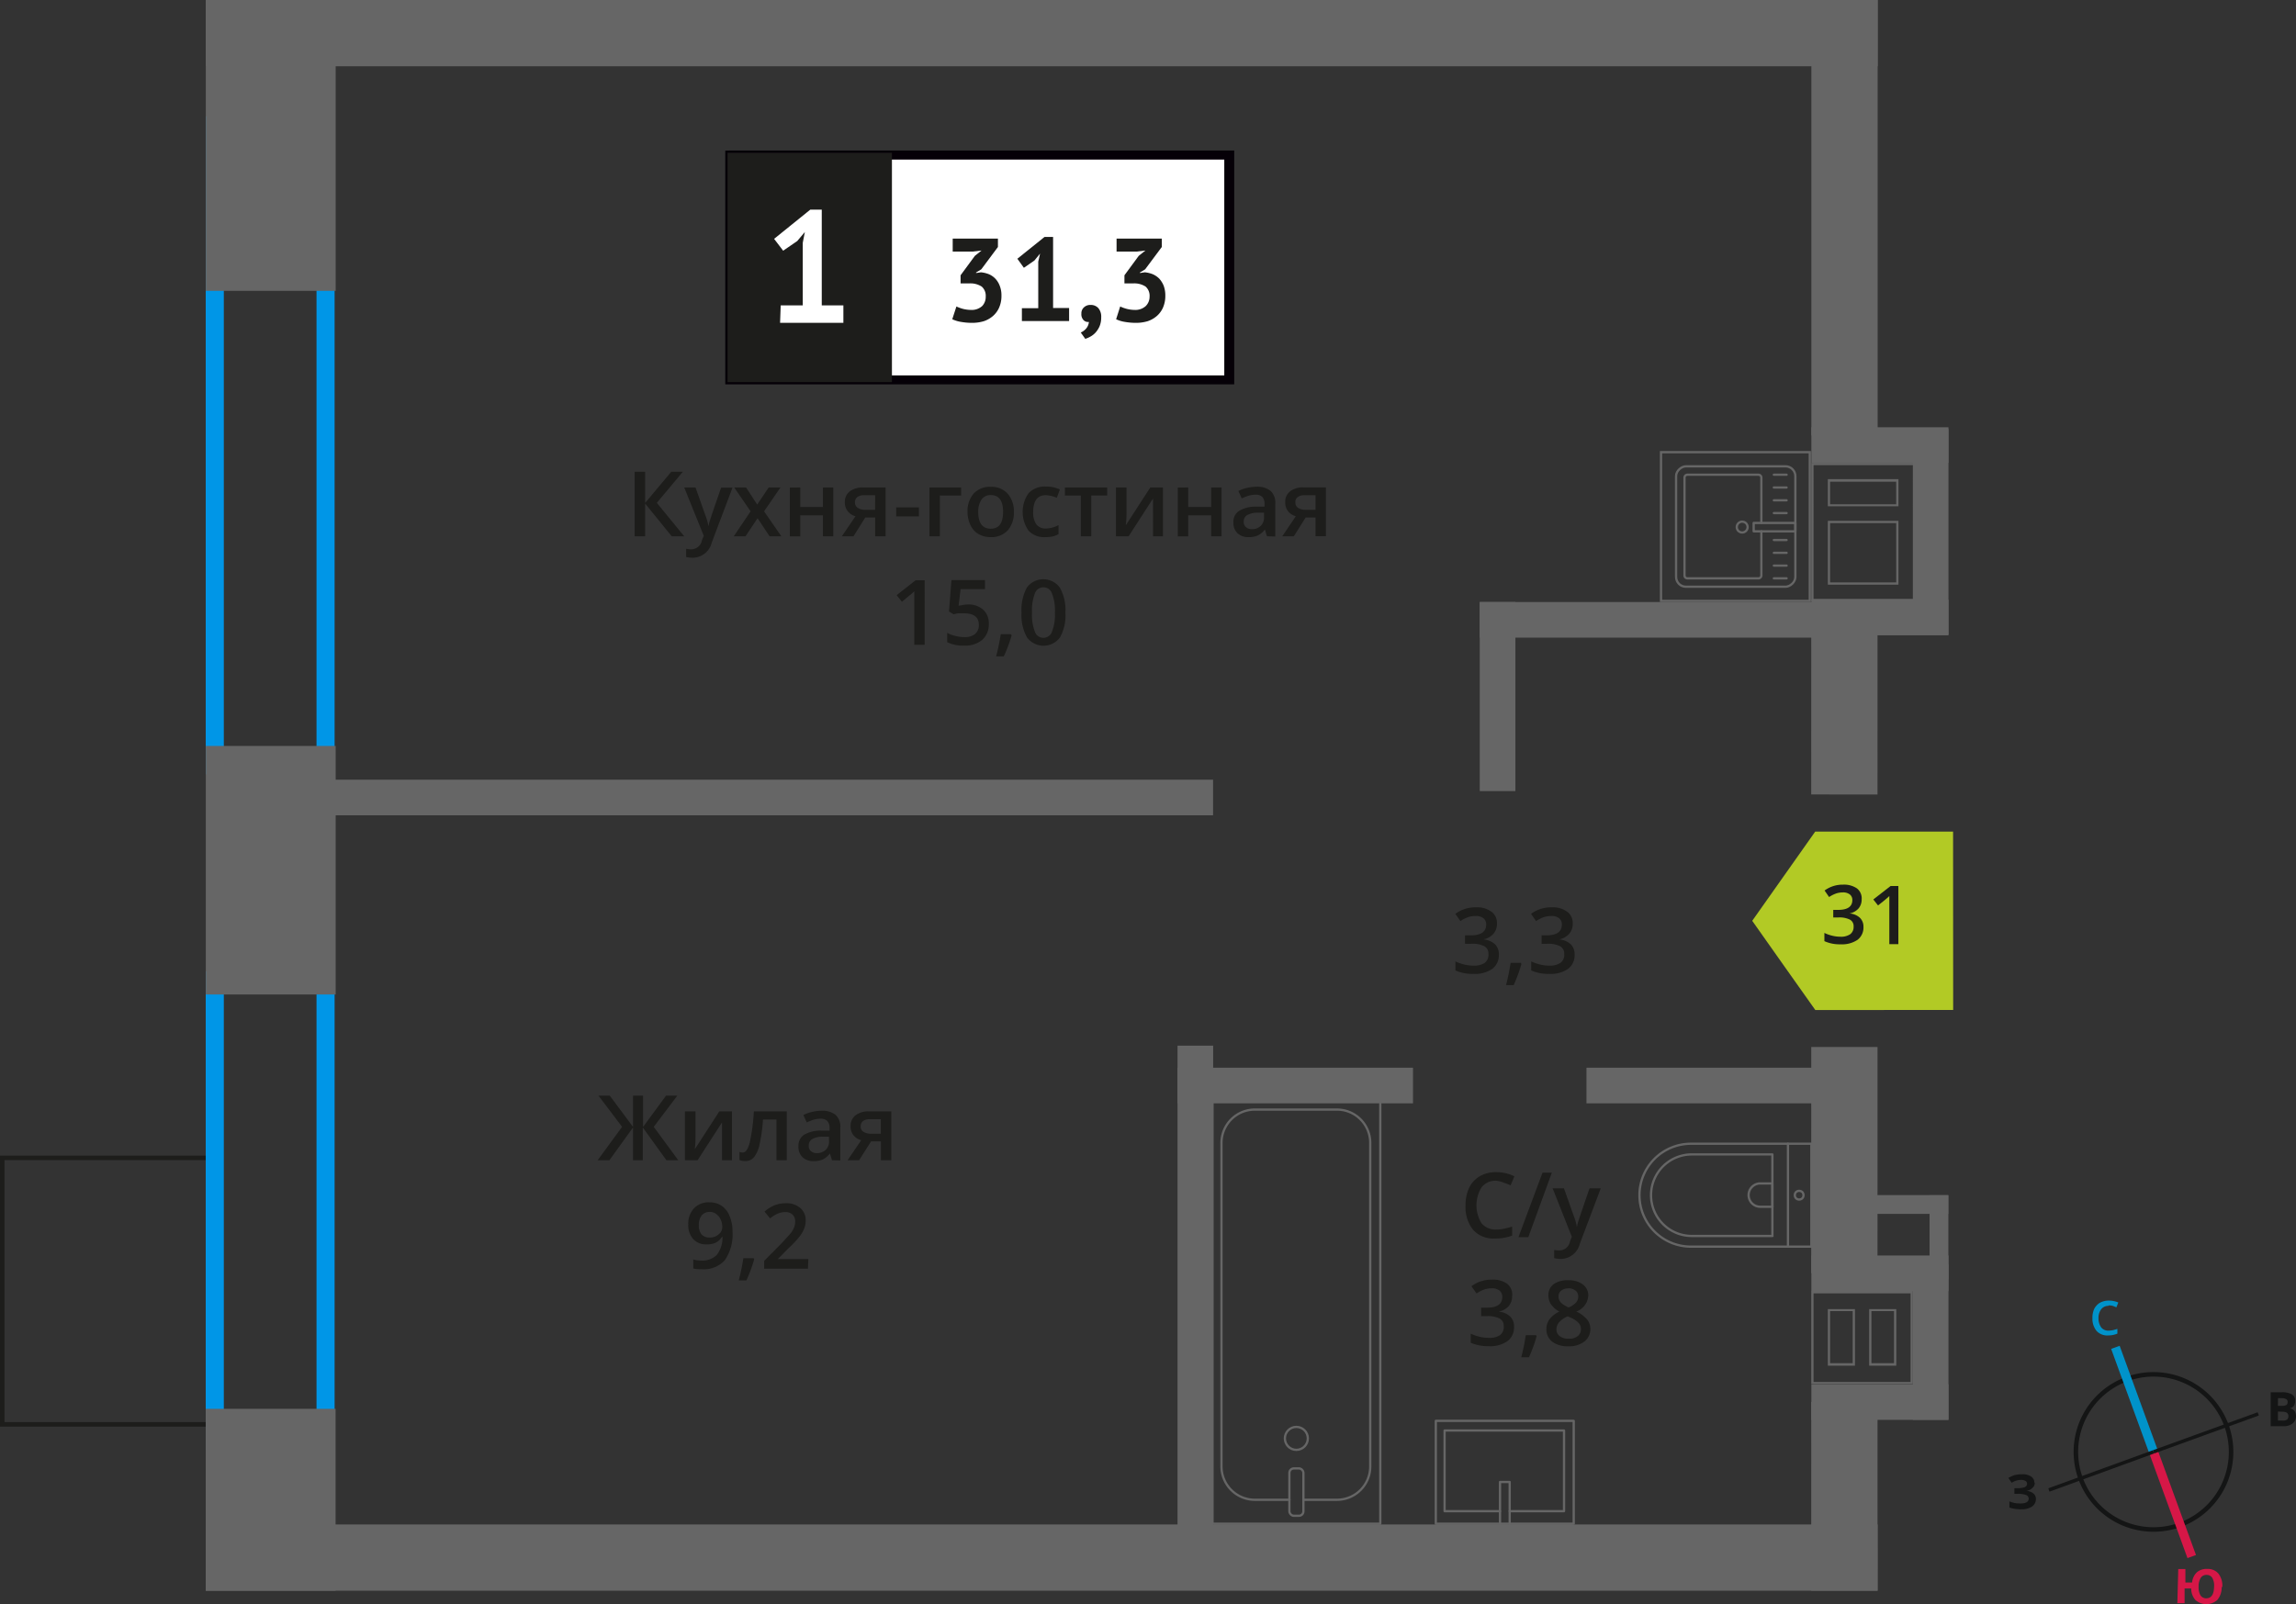 <svg xmlns="http://www.w3.org/2000/svg" width="253.89" height="177.45" viewBox="0 0 253.89 177.45"><rect x="0" y="0" width="253.89" height="177.45" fill="#333333" stroke="none"/><defs><style>.cls-1,.cls-15,.cls-2,.cls-3,.cls-7{fill:none;}.cls-1{stroke:#141515;}.cls-1,.cls-2,.cls-3,.cls-7{stroke-miterlimit:10;}.cls-1,.cls-13,.cls-7{stroke-width:0.5px;}.cls-2{stroke:#0093ca;}.cls-3{stroke:#d61747;}.cls-4{fill:#141515;}.cls-5{fill:#0093ca;}.cls-6{fill:#d61747;}.cls-13,.cls-7{stroke:#1d1d1b;}.cls-8{fill:#0096e7;}.cls-9{fill:#666;}.cls-10,.cls-13{fill:#1d1d1b;}.cls-11{fill:#fff;}.cls-12{fill:#050007;}.cls-13{stroke-miterlimit:22.93;}.cls-14{fill:#b2ca25;fill-rule:evenodd;}.cls-15{stroke:#666;stroke-linecap:round;stroke-linejoin:round;stroke-width:0.25px;}</style></defs><g id="walls"><path class="cls-1" d="M235.21,152.53a8.58,8.58,0,1,1-5.14,11,8.57,8.57,0,0,1,5.14-11Z"/><line class="cls-2" x1="233.92" y1="149.03" x2="238.14" y2="160.6"/><line class="cls-3" x1="242.36" y1="172.17" x2="238.14" y2="160.6"/><polygon class="cls-4" points="226.5 164.62 238.07 160.41 238.2 160.77 226.63 164.99 226.5 164.62"/><polygon class="cls-4" points="249.65 156.21 238.07 160.41 238.2 160.77 249.78 156.57 249.65 156.21"/><path class="cls-5" d="M233.15,144.44a1,1,0,0,0-.82.4,1.6,1.6,0,0,0-.28,1,1.69,1.69,0,0,0,.31,1,1,1,0,0,0,.85.34,3.5,3.5,0,0,0,.48-.06l.45-.13v.52a2.53,2.53,0,0,1-1,.2,1.61,1.61,0,0,1-1.29-.48,2.09,2.09,0,0,1-.47-1.42,2.42,2.42,0,0,1,.18-1,1.71,1.71,0,0,1,.61-.69,2,2,0,0,1,1-.26,2.62,2.62,0,0,1,1.07.21l-.21.53-.41-.16a1.71,1.71,0,0,0-.46-.05Z"/><path class="cls-6" d="M245.67,175.56a2.13,2.13,0,0,1-.48,1.41,1.82,1.82,0,0,1-2.43,0,1.92,1.92,0,0,1-.46-1.27l-.73,0,0,1.63-.8,0,.1-3.78.79,0,0,1.49.74,0a1.78,1.78,0,0,1,.54-1.14,1.67,1.67,0,0,1,1.16-.36,1.51,1.51,0,0,1,1.23.54,2.16,2.16,0,0,1,.41,1.45Zm-2.55-.06a1.81,1.81,0,0,0,.2.95.76.76,0,0,0,.62.34c.57,0,.87-.4.89-1.25a1.74,1.74,0,0,0-.19-1,.71.71,0,0,0-.62-.34.75.75,0,0,0-.65.3,1.79,1.79,0,0,0-.25,1Z"/><path class="cls-4" d="M251.09,154h1.19a2.15,2.15,0,0,1,1.15.23.78.78,0,0,1,.37.73,1,1,0,0,1-.16.56.71.71,0,0,1-.43.25v0a.9.9,0,0,1,.51.29,1.12,1.12,0,0,1,.17.6,1,1,0,0,1-.38.79,1.51,1.51,0,0,1-1,.3h-1.42Zm.8,1.5h.46a.88.88,0,0,0,.48-.1c.1-.06.13-.17.13-.33a.31.31,0,0,0-.15-.31,1,1,0,0,0-.5-.11h-.41Zm0,.63v1h.51a.79.79,0,0,0,.5-.11.5.5,0,0,0,.15-.39c0-.31-.22-.48-.66-.48Z"/><path class="cls-4" d="M225,164a.71.71,0,0,1-.27.59,1.06,1.06,0,0,1-.69.31v0a1.43,1.43,0,0,1,.8.28.76.76,0,0,1,.29.61,1,1,0,0,1-.42.84,2,2,0,0,1-1.16.31,3.87,3.87,0,0,1-1.35-.19v-.68a4,4,0,0,0,.58.18,4.18,4.18,0,0,0,.61.05c.63,0,.95-.18.94-.55a.42.42,0,0,0-.3-.39,2.64,2.64,0,0,0-.92-.13h-.36v-.62H223a2.6,2.6,0,0,0,.88-.11.41.41,0,0,0,.27-.39.34.34,0,0,0-.17-.3,1,1,0,0,0-.53-.12,1.91,1.91,0,0,0-1,.32l-.36-.53a2.89,2.89,0,0,1,.69-.32,3.32,3.32,0,0,1,.8-.09,1.62,1.62,0,0,1,1,.24.8.8,0,0,1,.38.68Z"/></g><g id="bathroon"><rect class="cls-7" x="-2.58" y="130.9" width="29.48" height="23.82" transform="translate(-130.65 154.97) rotate(-90)"/><path class="cls-8" d="M35,14.86V83.65H24.75V14.86H35m2-2H22.75V85.65H37V12.86Z"/><path class="cls-8" d="M35,109.43v48.95H24.75V109.43H35m2-2H22.75v52.95H37V107.43Z"/><rect class="cls-9" x="13.85" y="8.9" width="32.17" height="14.36" transform="matrix(0, 1, -1, 0, 46.02, -13.85)"/><rect class="cls-9" x="16.19" y="89.07" width="27.49" height="14.36" transform="translate(126.19 66.32) rotate(90)"/><rect class="cls-9" x="19.87" y="158.72" width="20.12" height="14.36" transform="translate(195.83 135.96) rotate(90)"/><rect class="cls-9" x="22.75" width="184.88" height="7.33"/><rect class="cls-9" x="22.75" y="168.62" width="184.88" height="7.33"/><rect class="cls-9" x="179.87" y="20.43" width="48.18" height="7.33" transform="translate(228.06 -179.87) rotate(90)"/><rect class="cls-9" x="193.55" y="73.8" width="20.83" height="7.33" transform="translate(281.45 -126.49) rotate(90.01)"/><rect class="cls-9" x="191.45" y="124.66" width="25.02" height="7.33" transform="translate(332.31 -75.62) rotate(90.01)"/><rect class="cls-9" x="193.52" y="161.85" width="20.88" height="7.33" transform="translate(369.5 -38.42) rotate(90.01)"/><rect class="cls-9" x="36.42" y="86.24" width="97.72" height="3.94"/><rect class="cls-9" x="163.63" y="66.59" width="37.85" height="3.94" transform="translate(365.11 137.12) rotate(-180)"/><rect class="cls-9" x="175.43" y="118.11" width="26.05" height="3.94" transform="translate(376.91 240.15) rotate(-180)"/><rect class="cls-9" x="130.21" y="118.11" width="26.05" height="3.94" transform="translate(286.46 240.15) rotate(-180)"/><rect class="cls-9" x="155.14" y="75.08" width="20.91" height="3.94" transform="translate(88.55 242.64) rotate(-90)"/><rect class="cls-9" x="104.4" y="141.47" width="55.55" height="3.94" transform="translate(-11.26 275.61) rotate(-90)"/><rect class="cls-9" x="213.38" y="132.2" width="2.08" height="9.29" transform="translate(428.83 273.7) rotate(-180)"/><rect class="cls-9" x="209.94" y="128.76" width="2.08" height="8.95" transform="translate(77.73 344.21) rotate(-90)"/><rect class="cls-9" x="200.29" y="47.27" width="15.16" height="3.94" transform="translate(415.75 98.47) rotate(-180)"/><rect class="cls-9" x="200.29" y="66.33" width="15.16" height="3.94" transform="translate(415.75 136.6) rotate(-180)"/><rect class="cls-9" x="202.11" y="56.86" width="22.75" height="3.94" transform="translate(154.66 272.31) rotate(-90)"/><path class="cls-9" d="M200.54,51.45h11V66.24h-11V51.45M209.93,56V53h-7.81v3h7.81m0,8.64V57.61h-7.81v7.06h7.81M200.29,51.2V66.49h11.47V51.2Zm9.39,4.58h-7.31v-2.5h7.31v2.5Zm0,8.64h-7.31V57.86h7.31v6.56Z"/><rect class="cls-9" x="200.29" y="153.11" width="15.16" height="3.94" transform="translate(415.75 310.16) rotate(-180)"/><rect class="cls-9" x="200.29" y="138.87" width="15.16" height="3.94" transform="translate(415.75 281.68) rotate(-180)"/><rect class="cls-9" x="204.89" y="146.48" width="17.2" height="3.94" transform="translate(65.04 361.94) rotate(-90)"/><path class="cls-9" d="M200.54,143.06h10.73v9.8H200.54v-9.8m1.58,8h3v-6.26h-3v6.26m4.57,0h3v-6.26h-3v6.26m-6.4-8.28h0v10.3h11.23v-10.3Zm2.08,8v-5.76h2.5v5.76Zm4.57,0v-5.76h2.5v5.76Z"/><path class="cls-10" d="M75.66,59.32H74.28L71.34,55.7v3.62H70.18V52.18h1.16v3.45l2.89-3.45h1.28l-2.88,3.44Z"/><path class="cls-10" d="M75.66,53.92h1.25L78,57a5.7,5.7,0,0,1,.34,1.23h0a3.57,3.57,0,0,1,.16-.65c.07-.26.49-1.47,1.24-3.64H81L78.71,60a2.19,2.19,0,0,1-2.1,1.69,3.57,3.57,0,0,1-.74-.08v-.91a2.55,2.55,0,0,0,.59.06,1.21,1.21,0,0,0,1.16-1l.2-.5Z"/><path class="cls-10" d="M83,56.56l-1.81-2.64h1.31l1.23,1.89L85,53.92H86.3l-1.81,2.64,1.91,2.76H85.1l-1.33-2-1.33,2h-1.3Z"/><path class="cls-10" d="M88.49,53.92v2.16H91V53.92h1.14v5.4H91V57H88.49v2.33H87.34v-5.4Z"/><path class="cls-10" d="M94.38,59.32H93.09L94.6,57.1a1.55,1.55,0,0,1-1.18-1.55,1.45,1.45,0,0,1,.55-1.2,2.34,2.34,0,0,1,1.49-.43h2.47v5.4H96.77V57.24H95.68Zm.16-3.76a.7.7,0,0,0,.32.62,1.49,1.49,0,0,0,.84.21h1.07V54.78H95.52a1.16,1.16,0,0,0-.72.2A.71.71,0,0,0,94.54,55.56Z"/><path class="cls-10" d="M99.1,57.12v-1h2.51v1Z"/><path class="cls-10" d="M106.28,53.92v.89h-2.35v4.51h-1.15v-5.4Z"/><path class="cls-10" d="M112.11,56.61a2.94,2.94,0,0,1-.68,2.06,2.43,2.43,0,0,1-1.89.74,2.57,2.57,0,0,1-1.34-.34,2.17,2.17,0,0,1-.89-1,3.32,3.32,0,0,1-.32-1.48,2.91,2.91,0,0,1,.68-2,2.41,2.41,0,0,1,1.9-.74,2.37,2.37,0,0,1,1.85.75A2.9,2.9,0,0,1,112.11,56.61Zm-3.94,0c0,1.24.47,1.87,1.39,1.87s1.36-.63,1.36-1.87-.46-1.85-1.37-1.85a1.18,1.18,0,0,0-1,.47A2.43,2.43,0,0,0,108.17,56.61Z"/><path class="cls-10" d="M115.6,59.41a2.33,2.33,0,0,1-1.86-.71,3.61,3.61,0,0,1,0-4.15,2.44,2.44,0,0,1,1.92-.73,3.48,3.48,0,0,1,1.54.32l-.34.92a3.53,3.53,0,0,0-1.21-.29c-.93,0-1.4.62-1.4,1.87a2.23,2.23,0,0,0,.35,1.36,1.24,1.24,0,0,0,1,.46,3,3,0,0,0,1.45-.38v1a2.67,2.67,0,0,1-.66.26A4.16,4.16,0,0,1,115.6,59.41Z"/><path class="cls-10" d="M122.43,53.92v.89h-1.76v4.51h-1.15V54.81h-1.76v-.89Z"/><path class="cls-10" d="M124.57,53.92v2.76c0,.33,0,.8-.08,1.42l2.71-4.18h1.4v5.4h-1.1V56.6c0-.15,0-.4,0-.73s0-.58,0-.73l-2.7,4.18h-1.4v-5.4Z"/><path class="cls-10" d="M131.39,53.92v2.16h2.54V53.92h1.15v5.4h-1.15V57h-2.54v2.33h-1.15v-5.4Z"/><path class="cls-10" d="M140.1,59.32l-.23-.76h0a2.07,2.07,0,0,1-.79.67,2.44,2.44,0,0,1-1,.18,1.69,1.69,0,0,1-1.24-.43,1.58,1.58,0,0,1-.45-1.21,1.43,1.43,0,0,1,.62-1.26,3.53,3.53,0,0,1,1.89-.47l.93,0v-.29a1.1,1.1,0,0,0-.24-.78,1,1,0,0,0-.75-.25,2.67,2.67,0,0,0-.8.12,6.52,6.52,0,0,0-.73.29l-.37-.82a3.65,3.65,0,0,1,1-.35,4.45,4.45,0,0,1,1-.12,2.31,2.31,0,0,1,1.55.45,1.76,1.76,0,0,1,.53,1.41v3.64Zm-1.71-.79a1.37,1.37,0,0,0,1-.35,1.22,1.22,0,0,0,.38-1v-.47l-.69,0a2.38,2.38,0,0,0-1.18.27.82.82,0,0,0-.37.74.72.72,0,0,0,.22.56A.91.91,0,0,0,138.39,58.53Z"/><path class="cls-10" d="M143.07,59.32h-1.28l1.5-2.22a1.61,1.61,0,0,1-.86-.56,1.54,1.54,0,0,1-.31-1,1.42,1.42,0,0,1,.55-1.2,2.32,2.32,0,0,1,1.49-.43h2.46v5.4h-1.15V57.24h-1.09Zm.17-3.76a.7.7,0,0,0,.31.62,1.53,1.53,0,0,0,.85.21h1.07V54.78h-1.25a1.16,1.16,0,0,0-.72.2A.68.68,0,0,0,143.24,55.56Z"/><path class="cls-10" d="M102.25,71.32H101.1V66.71c0-.55,0-1,0-1.31-.07.08-.17.16-.28.26l-1.09.9-.58-.73,2.1-1.65h1Z"/><path class="cls-10" d="M107,66.86a2.45,2.45,0,0,1,1.71.57,2,2,0,0,1,.63,1.56,2.26,2.26,0,0,1-.72,1.78,2.91,2.91,0,0,1-2,.64,3.94,3.94,0,0,1-1.88-.38V70a3.37,3.37,0,0,0,.91.34,3.73,3.73,0,0,0,1,.13,1.77,1.77,0,0,0,1.18-.35,1.27,1.27,0,0,0,.41-1c0-.85-.55-1.28-1.63-1.28a4.4,4.4,0,0,0-.57,0c-.22,0-.42.07-.59.11l-.51-.31.27-3.48h3.71v1h-2.7L106,67l.42-.07A3.39,3.39,0,0,1,107,66.86Z"/><path class="cls-10" d="M111.87,70.27A16.51,16.51,0,0,1,111,72.6h-.85a21.94,21.94,0,0,0,.51-2.45h1.12Z"/><path class="cls-10" d="M117.81,67.75a5,5,0,0,1-.6,2.76,2.27,2.27,0,0,1-3.64,0,5,5,0,0,1-.61-2.73,5.22,5.22,0,0,1,.59-2.79,2.26,2.26,0,0,1,3.64,0A5,5,0,0,1,117.81,67.75Zm-3.69,0a5.2,5.2,0,0,0,.3,2.08,1,1,0,0,0,1.92,0,5,5,0,0,0,.31-2.07,5.05,5.05,0,0,0-.31-2.08,1,1,0,0,0-1.92,0A5.22,5.22,0,0,0,114.12,67.75Z"/><rect class="cls-11" x="80.7" y="17.15" width="54.7" height="24.87"/><path class="cls-12" d="M135.39,17.65H81.29V41.52h54.1Zm-54.64-1h55.73V42.51H80.2V16.66Z"/><rect class="cls-13" x="80.7" y="17.15" width="17.68" height="24.87"/><path class="cls-10" d="M107.37,34.28a1.71,1.71,0,0,0,1.24-.43A1.46,1.46,0,0,0,109,32.8a1.35,1.35,0,0,0-.44-1.1,2.31,2.31,0,0,0-1.4-.35h-.94v-.9l1.58-2.15.74-.59-1,.12h-2.19V26.39h5v.93l-1.84,2.47-.58.35v.06l.55-.08a3.25,3.25,0,0,1,.87.21,2.2,2.2,0,0,1,.71.49,2.35,2.35,0,0,1,.49.79,2.86,2.86,0,0,1,.19,1.09,3.22,3.22,0,0,1-.26,1.33,2.64,2.64,0,0,1-.7.94,3,3,0,0,1-1,.56,4.49,4.49,0,0,1-1.3.18,7,7,0,0,1-1.18-.1,3.6,3.6,0,0,1-1-.3l.46-1.41a4.15,4.15,0,0,0,.75.27A3.74,3.74,0,0,0,107.37,34.28Z"/><path class="cls-10" d="M113,34.09h1.81V28.94l.2-.89-.63.77-1.16.8-.72-1,3-2.41h.95v7.86h1.77v1.44H113Z"/><path class="cls-10" d="M119.58,34.69a.87.87,0,0,1,.29-.7,1,1,0,0,1,.72-.26,1.1,1.1,0,0,1,.87.36,1.45,1.45,0,0,1,.31,1,2.57,2.57,0,0,1-.18,1,2.64,2.64,0,0,1-.45.7,2.22,2.22,0,0,1-.58.45,3.07,3.07,0,0,1-.55.24l-.5-.7a1.65,1.65,0,0,0,.62-.47,1.29,1.29,0,0,0,.28-.7.7.7,0,0,1-.57-.18A.92.92,0,0,1,119.58,34.69Z"/><path class="cls-10" d="M125.46,34.28a1.71,1.71,0,0,0,1.24-.43,1.46,1.46,0,0,0,.42-1.05,1.35,1.35,0,0,0-.44-1.1,2.29,2.29,0,0,0-1.4-.35h-.94v-.9l1.58-2.15.74-.59-1,.12h-2.19V26.39h5v.93l-1.84,2.47-.58.35v.06l.55-.08a3.25,3.25,0,0,1,.87.21,2.36,2.36,0,0,1,.72.49,2.71,2.71,0,0,1,.49.79,3.08,3.08,0,0,1,.18,1.09,3.22,3.22,0,0,1-.26,1.33,2.64,2.64,0,0,1-.7.94,3,3,0,0,1-1,.56,4.47,4.47,0,0,1-1.29.18,7,7,0,0,1-1.19-.1,3.42,3.42,0,0,1-1-.3l.45-1.41a4.15,4.15,0,0,0,.75.27A3.74,3.74,0,0,0,125.46,34.28Z"/><path class="cls-11" d="M86.33,33.78h2.44V26.85L89,25.66l-.84,1-1.56,1.07-1-1.31,4-3.23h1.27V33.78h2.39v1.93h-7Z"/><path class="cls-10" d="M68.79,124.64l-2.61-3.45h1.25L70,124.65v-3.46h1.11v3.46l2.54-3.46h1.25l-2.61,3.45L75,128.33H73.69l-2.61-3.62v3.62H70v-3.62l-2.61,3.62h-1.3Z"/><path class="cls-10" d="M76.91,122.93v2.77c0,.32,0,.79-.08,1.42l2.71-4.19h1.4v5.4h-1.1v-2.72c0-.15,0-.39,0-.73s0-.58,0-.73l-2.7,4.18h-1.4v-5.4Z"/><path class="cls-10" d="M87,128.33H85.86v-4.5H84.37a17.72,17.72,0,0,1-.37,2.71,3.5,3.5,0,0,1-.6,1.43,1.2,1.2,0,0,1-1,.45,1.65,1.65,0,0,1-.63-.11v-.9a.92.92,0,0,0,.36.07c.33,0,.59-.37.78-1.12a21.33,21.33,0,0,0,.45-3.43H87Z"/><path class="cls-10" d="M92,128.33l-.23-.75h0a2.16,2.16,0,0,1-.79.67,2.44,2.44,0,0,1-1,.18,1.73,1.73,0,0,1-1.24-.43,1.61,1.61,0,0,1-.45-1.22,1.44,1.44,0,0,1,.62-1.26,3.54,3.54,0,0,1,1.89-.46l.93,0v-.29a1.09,1.09,0,0,0-.24-.77,1,1,0,0,0-.75-.26,2.67,2.67,0,0,0-.8.12,6.52,6.52,0,0,0-.73.29l-.37-.82a4,4,0,0,1,1-.35,4.45,4.45,0,0,1,1-.12,2.33,2.33,0,0,1,1.55.45,1.76,1.76,0,0,1,.53,1.41v3.64Zm-1.71-.78a1.42,1.42,0,0,0,1-.35,1.24,1.24,0,0,0,.38-1v-.47l-.69,0a2.38,2.38,0,0,0-1.18.27.82.82,0,0,0-.37.74.73.73,0,0,0,.21.56A1,1,0,0,0,90.33,127.55Z"/><path class="cls-10" d="M95,128.33H93.73l1.5-2.21a1.67,1.67,0,0,1-.86-.56,1.57,1.57,0,0,1-.31-1,1.44,1.44,0,0,1,.55-1.2,2.32,2.32,0,0,1,1.49-.43h2.46v5.4H97.41v-2.08H96.32Zm.17-3.76a.68.68,0,0,0,.31.62,1.53,1.53,0,0,0,.85.21h1.07v-1.6H96.16a1.2,1.2,0,0,0-.73.2A.67.67,0,0,0,95.18,124.57Z"/><path class="cls-10" d="M81,136.24a5,5,0,0,1-.85,3.15,3.13,3.13,0,0,1-2.56,1,3.93,3.93,0,0,1-.93-.08v-1a3.26,3.26,0,0,0,.87.12,2.25,2.25,0,0,0,1.73-.62,3.1,3.1,0,0,0,.63-2h-.06a1.68,1.68,0,0,1-.69.64,2.25,2.25,0,0,1-1,.19,1.9,1.9,0,0,1-1.49-.59,2.3,2.3,0,0,1-.54-1.62,2.47,2.47,0,0,1,.63-1.78,2.22,2.22,0,0,1,1.71-.66,2.35,2.35,0,0,1,1.33.37,2.49,2.49,0,0,1,.87,1.08A4.29,4.29,0,0,1,81,136.24Zm-2.49-2.19a1.13,1.13,0,0,0-.92.39,1.68,1.68,0,0,0-.31,1.09,1.47,1.47,0,0,0,.29,1,1.13,1.13,0,0,0,.9.35,1.41,1.41,0,0,0,1-.35,1,1,0,0,0,.4-.81,2,2,0,0,0-.17-.81,1.49,1.49,0,0,0-.47-.6A1.12,1.12,0,0,0,78.46,134.05Z"/><path class="cls-10" d="M83.4,139.28a16.12,16.12,0,0,1-.86,2.34h-.85a22.91,22.91,0,0,0,.51-2.45h1.13Z"/><path class="cls-10" d="M89.34,140.33H84.5v-.87l1.84-1.85c.54-.56.9-1,1.08-1.18a3,3,0,0,0,.39-.66,1.84,1.84,0,0,0,.12-.66,1,1,0,0,0-.29-.76,1.08,1.08,0,0,0-.8-.28,2.18,2.18,0,0,0-.8.15,3.5,3.5,0,0,0-.88.55l-.62-.76a4,4,0,0,1,1.15-.71,3.44,3.44,0,0,1,1.2-.21,2.35,2.35,0,0,1,1.6.52,1.76,1.76,0,0,1,.6,1.4,2.39,2.39,0,0,1-.18.92,3.53,3.53,0,0,1-.53.89,12.15,12.15,0,0,1-1.19,1.25L86,139.27v0h3.39Z"/><path class="cls-10" d="M165.43,130.6a1.94,1.94,0,0,0-1.59.72,3.76,3.76,0,0,0,0,4,2,2,0,0,0,1.61.68,3.71,3.71,0,0,0,.88-.1,6.76,6.76,0,0,0,.88-.23v1a5.21,5.21,0,0,1-1.91.32,3,3,0,0,1-2.4-.95,4,4,0,0,1-.84-2.72,4.37,4.37,0,0,1,.4-1.94,2.93,2.93,0,0,1,1.18-1.28,3.56,3.56,0,0,1,1.82-.45,4.57,4.57,0,0,1,2,.46l-.42,1a7.71,7.71,0,0,0-.77-.3A2.89,2.89,0,0,0,165.43,130.6Z"/><path class="cls-10" d="M171.6,129.71,169,136.84h-1.09l2.66-7.13Z"/><path class="cls-10" d="M171.69,131.44h1.25l1.09,3.07a5.7,5.7,0,0,1,.34,1.23h0a5.12,5.12,0,0,1,.16-.66c.08-.25.49-1.47,1.24-3.64h1.24l-2.31,6.12a2.2,2.2,0,0,1-2.1,1.69,3,3,0,0,1-.74-.09v-.9a3.42,3.42,0,0,0,.59.05,1.2,1.2,0,0,0,1.16-1l.2-.51Z"/><path class="cls-10" d="M167.21,143.35a1.67,1.67,0,0,1-.39,1.13,2,2,0,0,1-1.11.6v0a2.08,2.08,0,0,1,1.28.54,1.5,1.5,0,0,1,.43,1.13,1.89,1.89,0,0,1-.72,1.59,3.31,3.31,0,0,1-2.07.56,4.84,4.84,0,0,1-2-.38v-1a5.3,5.3,0,0,0,1,.34,4.22,4.22,0,0,0,1,.12,2.08,2.08,0,0,0,1.24-.3,1.12,1.12,0,0,0,.41-1,.91.91,0,0,0-.45-.84,2.91,2.91,0,0,0-1.43-.26h-.62v-.94h.63c1.14,0,1.71-.39,1.71-1.18a.89.89,0,0,0-.3-.71,1.35,1.35,0,0,0-.87-.25,2.66,2.66,0,0,0-.79.12,3.49,3.49,0,0,0-.88.45l-.57-.8a3.72,3.72,0,0,1,2.28-.73,2.72,2.72,0,0,1,1.69.47A1.52,1.52,0,0,1,167.21,143.35Z"/><path class="cls-10" d="M169.92,147.79a15.89,15.89,0,0,1-.85,2.34h-.85a24.85,24.85,0,0,0,.5-2.45h1.13Z"/><path class="cls-10" d="M173.44,141.61a2.52,2.52,0,0,1,1.6.47,1.5,1.5,0,0,1,.59,1.25,2,2,0,0,1-1.32,1.74,3.46,3.46,0,0,1,1.2.89,1.69,1.69,0,0,1,.35,1,1.73,1.73,0,0,1-.65,1.42,2.72,2.72,0,0,1-1.76.53,2.83,2.83,0,0,1-1.8-.5A1.7,1.7,0,0,1,171,147a1.79,1.79,0,0,1,.34-1.07,2.82,2.82,0,0,1,1.09-.85,2.84,2.84,0,0,1-.93-.82,1.84,1.84,0,0,1-.28-1,1.49,1.49,0,0,1,.61-1.24A2.64,2.64,0,0,1,173.44,141.61ZM172.11,147a.93.93,0,0,0,.36.79,1.51,1.51,0,0,0,1,.28,1.42,1.42,0,0,0,1-.29.94.94,0,0,0,.35-.79,1,1,0,0,0-.32-.72,2.85,2.85,0,0,0-1-.6l-.14-.07a2.48,2.48,0,0,0-.92.62A1.2,1.2,0,0,0,172.11,147Zm1.32-4.49a1.22,1.22,0,0,0-.79.24.79.79,0,0,0-.3.65,1,1,0,0,0,.11.46,1.15,1.15,0,0,0,.31.36,4.39,4.39,0,0,0,.69.4,2.32,2.32,0,0,0,.83-.55,1,1,0,0,0,.24-.67.79.79,0,0,0-.3-.65A1.22,1.22,0,0,0,173.43,142.5Z"/><path class="cls-10" d="M165.53,102.17a1.63,1.63,0,0,1-.4,1.13,2,2,0,0,1-1.11.61v0a2.19,2.19,0,0,1,1.29.53,1.52,1.52,0,0,1,.43,1.14,1.89,1.89,0,0,1-.73,1.59,3.34,3.34,0,0,1-2.07.55,4.61,4.61,0,0,1-2-.38v-1a5,5,0,0,0,1,.35,4.3,4.3,0,0,0,1,.12,2.12,2.12,0,0,0,1.24-.31,1.12,1.12,0,0,0,.41-1,.9.9,0,0,0-.46-.84,2.85,2.85,0,0,0-1.42-.27H162v-.93h.63c1.14,0,1.71-.4,1.71-1.19a.85.85,0,0,0-.3-.7,1.32,1.32,0,0,0-.88-.25,2.88,2.88,0,0,0-.78.11,3.9,3.9,0,0,0-.89.45l-.56-.8a3.73,3.73,0,0,1,2.28-.72,2.69,2.69,0,0,1,1.68.46A1.52,1.52,0,0,1,165.53,102.17Z"/><path class="cls-10" d="M168.24,106.62a17,17,0,0,1-.86,2.34h-.84a25,25,0,0,0,.5-2.46h1.13Z"/><path class="cls-10" d="M173.91,102.17a1.63,1.63,0,0,1-.4,1.13,2,2,0,0,1-1.11.61v0a2.19,2.19,0,0,1,1.29.53,1.56,1.56,0,0,1,.43,1.14,1.89,1.89,0,0,1-.73,1.59,3.34,3.34,0,0,1-2.07.55,4.61,4.61,0,0,1-2-.38v-1a5,5,0,0,0,1,.35,4.23,4.23,0,0,0,1,.12,2.12,2.12,0,0,0,1.24-.31,1.12,1.12,0,0,0,.41-1,.9.9,0,0,0-.46-.84,2.87,2.87,0,0,0-1.42-.27h-.62v-.93H171c1.14,0,1.71-.4,1.71-1.19a.85.85,0,0,0-.3-.7,1.32,1.32,0,0,0-.88-.25,2.88,2.88,0,0,0-.78.11,3.9,3.9,0,0,0-.89.45l-.56-.8a3.73,3.73,0,0,1,2.28-.72,2.69,2.69,0,0,1,1.68.46A1.52,1.52,0,0,1,173.91,102.17Z"/><polygon class="cls-14" points="200.73 111.72 200.73 111.71 197.24 106.78 193.76 101.85 197.24 96.92 200.72 91.99 200.72 91.98 200.73 91.98 215.97 91.98 215.98 111.71 200.73 111.72 200.73 111.72"/><path class="cls-10" d="M205.86,99.49a1.51,1.51,0,0,1-.35,1,1.81,1.81,0,0,1-1,.55v0a1.86,1.86,0,0,1,1.16.48,1.35,1.35,0,0,1,.39,1,1.71,1.71,0,0,1-.65,1.43,3.06,3.06,0,0,1-1.87.5,4.07,4.07,0,0,1-1.8-.35v-.91a4.08,4.08,0,0,0,.87.31,3.85,3.85,0,0,0,.88.11,1.8,1.8,0,0,0,1.11-.28,1,1,0,0,0,.37-.85.8.8,0,0,0-.41-.76,2.61,2.61,0,0,0-1.28-.24h-.56v-.84h.57c1,0,1.54-.36,1.54-1.07a.77.77,0,0,0-.27-.63,1.2,1.2,0,0,0-.79-.23,2.4,2.4,0,0,0-.71.11,3.47,3.47,0,0,0-.8.4l-.5-.72a3.39,3.39,0,0,1,2.05-.65,2.52,2.52,0,0,1,1.52.41A1.39,1.39,0,0,1,205.86,99.49Z"/><path class="cls-10" d="M209.92,104.43h-1v-4.14c0-.5,0-.89,0-1.18a3,3,0,0,1-.25.23c-.1.09-.42.36-1,.81l-.52-.66L209.06,98h.86Z"/><rect class="cls-15" x="134.08" y="121.62" width="18.55" height="46.92"/><rect class="cls-15" x="142.58" y="162.42" width="1.55" height="5.24" rx="0.49"/><path class="cls-15" d="M142.58,165.89h-3.82a3.69,3.69,0,0,1-3.69-3.68v-35.8a3.69,3.69,0,0,1,3.69-3.68h9.08a3.68,3.68,0,0,1,3.68,3.68v35.8a3.68,3.68,0,0,1-3.68,3.68h-3.71"/><circle class="cls-15" cx="143.35" cy="159.1" r="1.27"/><path class="cls-15" d="M181.28,126.51H194.6a5.69,5.69,0,0,1,5.69,5.69v0a5.69,5.69,0,0,1-5.69,5.69H181.28a0,0,0,0,1,0,0V126.51a0,0,0,0,1,0,0Z" transform="translate(381.58 264.4) rotate(180)"/><path class="cls-15" d="M182.57,127.69h8.91A4.51,4.51,0,0,1,196,132.2v0a4.51,4.51,0,0,1-4.51,4.51h-8.91a0,0,0,0,1,0,0v-9A0,0,0,0,1,182.57,127.69Z" transform="matrix(-1, 0, 0, -1, 378.57, 264.4)"/><path class="cls-15" d="M193.36,130.91h1.34A1.29,1.29,0,0,1,196,132.2v0a1.29,1.29,0,0,1-1.29,1.29h-1.34a0,0,0,0,1,0,0v-2.58A0,0,0,0,1,193.36,130.91Z" transform="translate(389.36 264.39) rotate(180)"/><circle class="cls-15" cx="198.95" cy="132.2" r="0.48"/><line class="cls-15" x1="197.71" y1="137.89" x2="197.71" y2="126.51"/><rect class="cls-15" x="160.71" y="155.22" width="11.38" height="15.25" transform="translate(3.55 329.25) rotate(-90)"/><polyline class="cls-15" points="166.94 168.54 166.94 163.92 165.87 163.92 165.87 168.54"/><polyline class="cls-15" points="166.94 167.15 172.95 167.15 172.95 158.23 159.74 158.23 159.74 167.15 165.87 167.15"/><rect class="cls-15" x="185.28" y="51.65" width="13.32" height="13.19" rx="1.09" transform="translate(250.18 -133.7) rotate(90)"/><path class="cls-15" d="M194.77,58.77v4.88a.32.32,0,0,1-.32.32h-7.86a.32.32,0,0,1-.32-.32V52.83a.32.32,0,0,1,.32-.32h7.86a.32.32,0,0,1,.32.32v5"/><circle class="cls-15" cx="192.65" cy="58.3" r="0.6"/><rect class="cls-15" x="195.76" y="56" width="0.93" height="4.61" transform="translate(254.53 -137.92) rotate(90)"/><line class="cls-15" x1="197.56" y1="52.51" x2="196.15" y2="52.51"/><line class="cls-15" x1="197.56" y1="53.92" x2="196.15" y2="53.92"/><line class="cls-15" x1="197.56" y1="55.34" x2="196.15" y2="55.34"/><line class="cls-15" x1="197.56" y1="56.75" x2="196.15" y2="56.75"/><line class="cls-15" x1="197.56" y1="59.73" x2="196.15" y2="59.73"/><line class="cls-15" x1="197.56" y1="61.15" x2="196.15" y2="61.15"/><line class="cls-15" x1="197.56" y1="62.56" x2="196.15" y2="62.56"/><line class="cls-15" x1="197.56" y1="63.97" x2="196.15" y2="63.97"/><path class="cls-9" d="M200,50.14v16.2h-16.2V50.14H200m.25-.25h-16.7v16.7h16.7V49.89Z"/></g></svg>